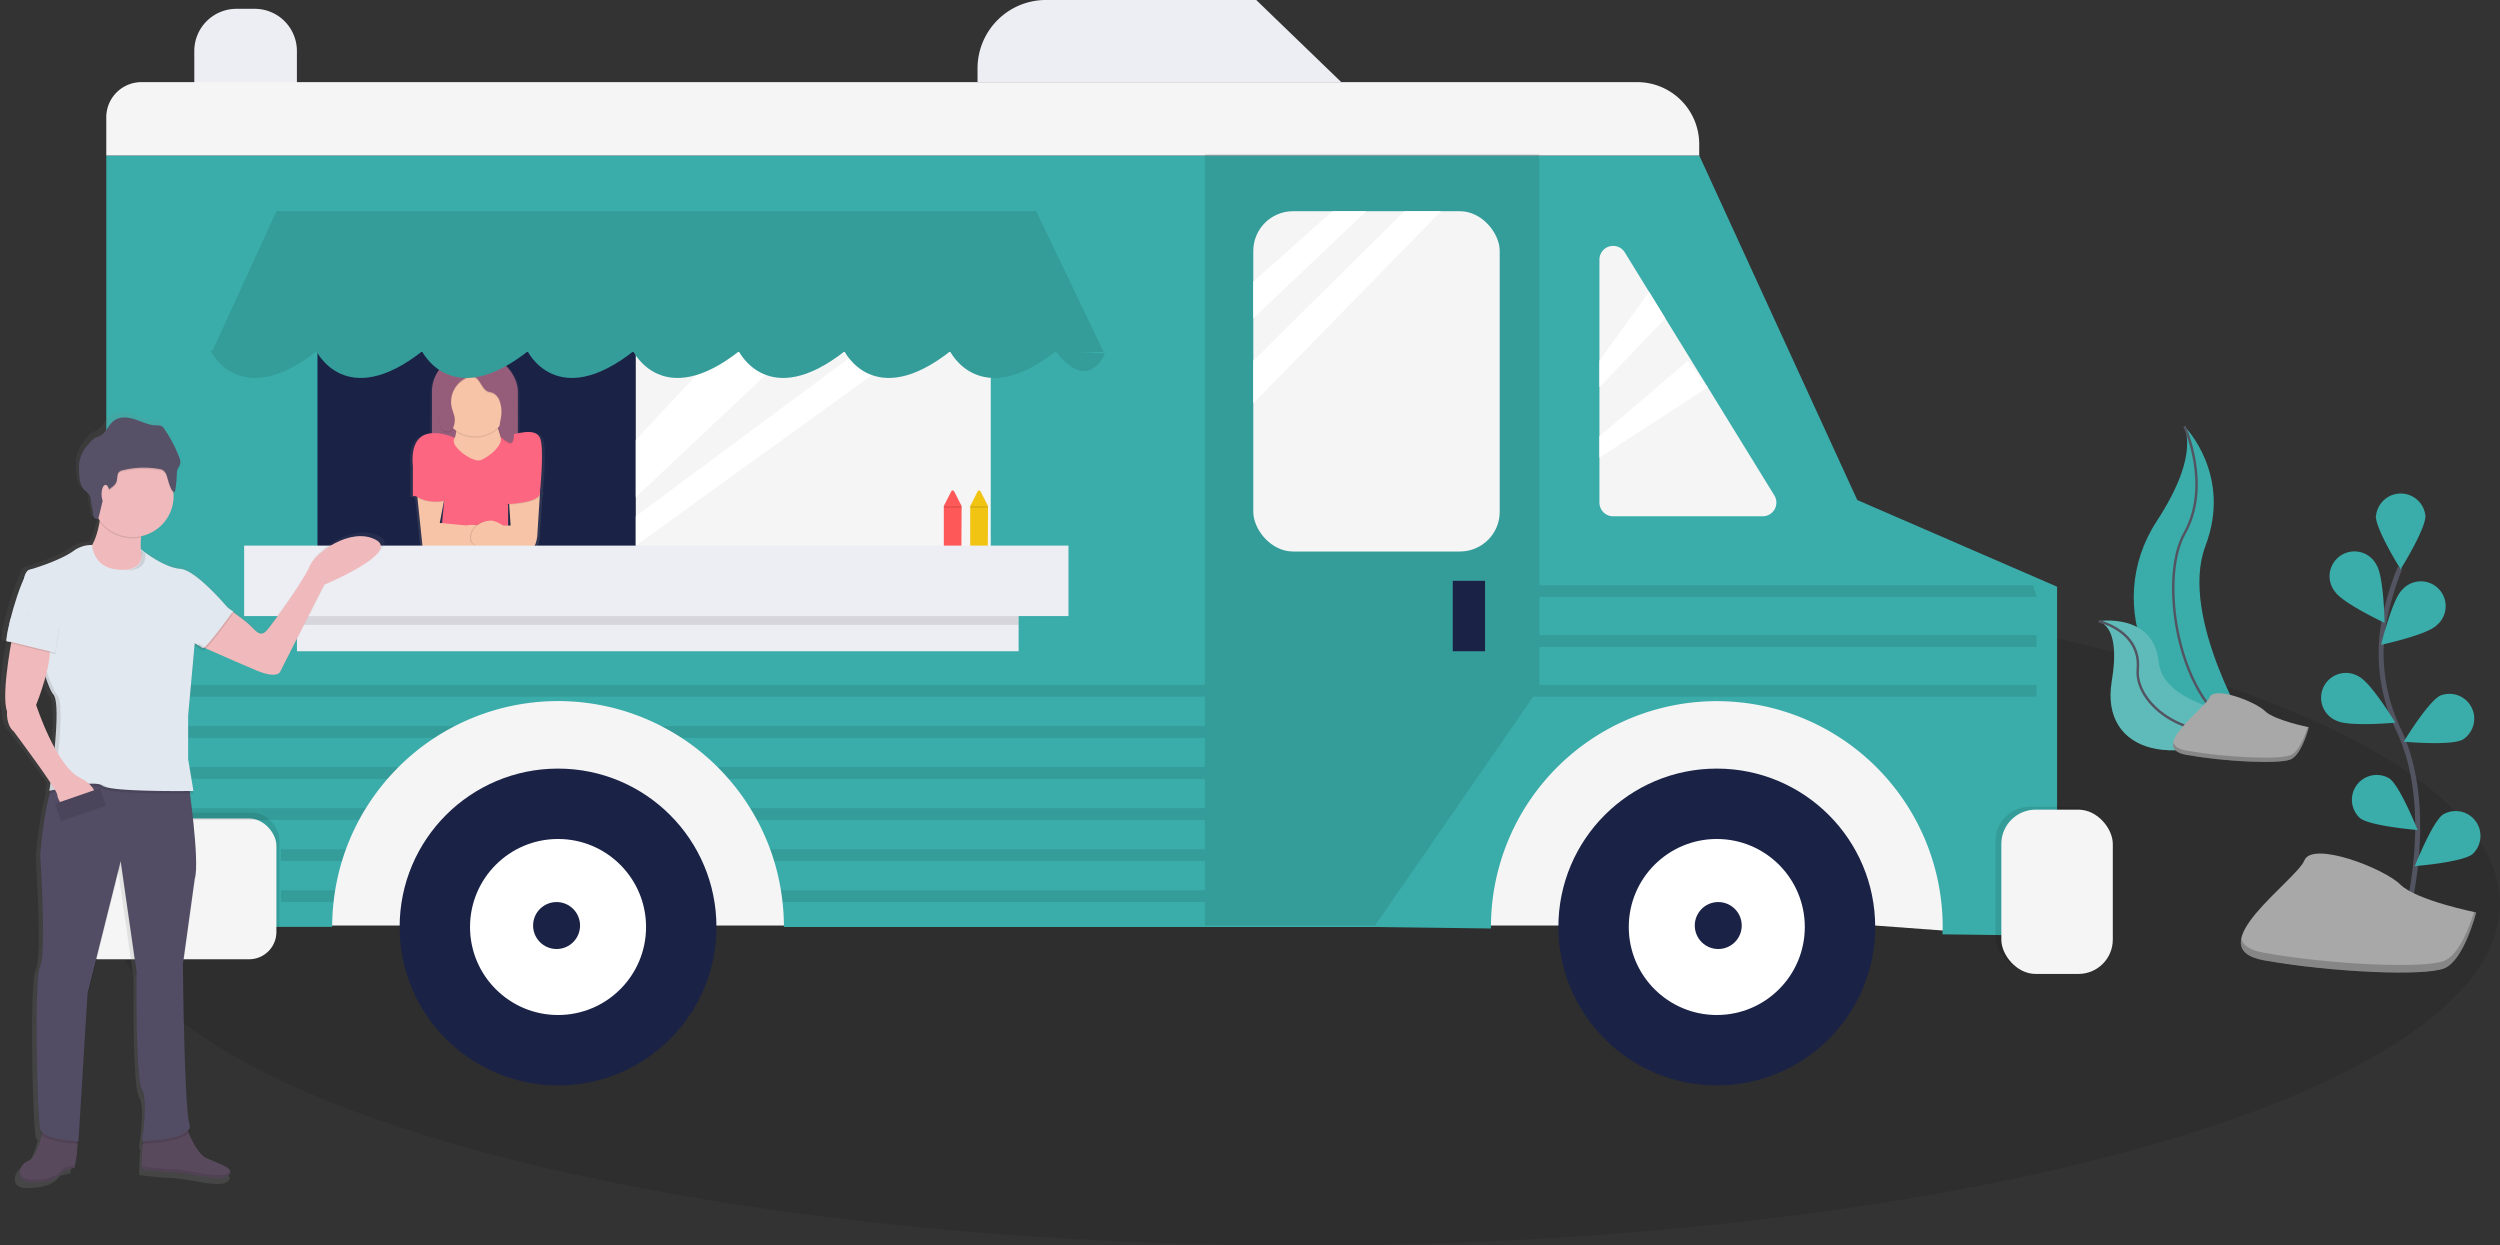 <svg id="e2331fcb-09a1-43a6-a836-11e9ed08f05e" data-name="Layer 1" xmlns="http://www.w3.org/2000/svg" xmlns:xlink="http://www.w3.org/1999/xlink" width="1007.23" height="501.78" viewBox="0 0 1007.23 501.78"><rect x="0" y="0" width="1007.23" height="501.78" fill="#333333" stroke="none"/><defs><linearGradient id="a20a9297-c234-4a70-9006-58f7c2427dc2" x1="288.71" y1="421.5" x2="288.71" y2="341.93" gradientUnits="userSpaceOnUse"><stop offset="0" stop-color="gray" stop-opacity=".25"/><stop offset=".54" stop-color="gray" stop-opacity=".12"/><stop offset="1" stop-color="gray" stop-opacity=".1"/></linearGradient><linearGradient id="714ebb76-d382-48fe-8fed-47a040c65ba8" x1="-728.17" y1="677.83" x2="-728.17" y2="365.17" gradientTransform="matrix(-1 0 0 1 -554 0)" xlink:href="#a20a9297-c234-4a70-9006-58f7c2427dc2"/></defs><ellipse cx="525.47" cy="364.13" rx="481.76" ry="137.65" opacity=".1"/><path d="M976.47 370.83s19.42 19.42 8.46 48.24 18.8 76.75 18.8 76.75l-.91-.15c-39.89-7-59.71-52.66-37.53-86.55 8.24-12.61 15.01-27.39 11.18-38.29z" transform="translate(-96.38 -199.11)" fill="#3AADAA"/><path d="M976.47 370.83s11 23.81 0 43.23-1.88 73.93 27.25 81.76" transform="translate(-96.38 -199.11)" fill="none" stroke="#535461" stroke-miterlimit="10"/><path d="M941.88 449.38s22.16-3.53 24.18 16.33 42.62 22.61 42.62 22.61l-.76.51c-33.52 22-65.56 14-60.73-15.2 1.81-10.86 1.64-21.77-5.31-24.25z" transform="translate(-96.38 -199.11)" fill="#3AADAA"/><path d="M941.88 449.38s22.16-3.53 24.18 16.33 42.62 22.61 42.62 22.61l-.76.51c-33.52 22-65.56 14-60.73-15.2 1.81-10.86 1.64-21.77-5.31-24.25z" transform="translate(-96.38 -199.11)" fill="#f5f5f5" opacity=".2"/><path d="M941.88 449.38s17.2 3.78 15.79 19.42 25.55 34.39 51 19.53" transform="translate(-96.38 -199.11)" fill="none" stroke="#535461" stroke-miterlimit="10"/><path fill="#f5f5f5" d="M803.37 376.43l-47.87-3.54H126.14V280.7h677.23v95.73z"/><path d="M216 244h-41.34v-24.34a17 17 0 0117-17H199a17 17 0 0117 17z" transform="translate(-96.38 -199.11)" fill="#ededf4"/><path d="M925.16 435.49v140.65l-46.16-.6c0-1 .07-2 .07-2.94a91 91 0 10-182 0v.59l-46.07-.6H412.22a91 91 0 00-.56-10c-.17-1.6-.38-3.17-.65-4.73a89.41 89.41 0 00-2.74-11.86c-.48-1.6-1-3.17-1.58-4.73a91.58 91.58 0 00-5.32-11.82 85.44 85.44 0 00-2.74-4.73 91.18 91.18 0 00-8.71-11.82q-2.13-2.45-4.41-4.73a91 91 0 00-128.59 0q-2.29 2.29-4.41 4.73a91.18 91.18 0 00-8.71 11.82c-1 1.55-1.88 3.12-2.74 4.73a91.58 91.58 0 00-5.32 11.82c-.57 1.56-1.1 3.13-1.58 4.73a89.41 89.41 0 00-2.74 11.82 72.72 72.72 0 00-.65 4.73 91 91 0 00-.56 10h-91v-310.8H781l63.67 138.83 79.13 34.32z" transform="translate(-96.38 -199.11)" fill="#3AADAA"/><path d="M57 33.09h602.6a25 25 0 0125 25v4.55H42.82V47.26A14.17 14.17 0 0157 33.09z" fill="#f5f5f5"/><path d="M636.78 232.2H490.22v-5.52a27.58 27.58 0 0127.58-27.58h84.7z" transform="translate(-96.38 -199.11)" fill="#ededf4"/><rect x="29.82" y="327.38" width="82.73" height="56.73" rx="11" ry="11" opacity=".1"/><path opacity=".1" d="M553.99 372.89h-68.55V62.05h134.73v215.1l-66.18 95.74z"/><rect x="28.64" y="329.75" width="82.73" height="56.73" rx="11" ry="11" fill="#f5f5f5"/><rect x="803.96" y="325.02" width="44.91" height="66.19" rx="13.83" ry="13.83" opacity=".1"/><rect x="806.32" y="326.2" width="44.91" height="66.19" rx="13.83" ry="13.83" fill="#f5f5f5"/><path fill="#1a2246" d="M127.91 94.55h270.65V241.1H127.91z"/><path fill="#f5f5f5" d="M256.15 106.96h143.01v126.46H256.15z"/><path fill="#fff" d="M256.15 208.01l102.82-76.23 14.19 3.55-117.01 84.5v-11.82zm0-30.73l55.55-59.68 26 5.91-81.55 76.82v-23.05z"/><rect x="504.94" y="85.1" width="99.28" height="137.1" rx="16" ry="16" fill="#f5f5f5"/><path fill="#1a2246" d="M585.31 234.01h13v28.37h-13z"/><path d="M740.78 303.7v97.9a5.52 5.52 0 005.52 5.52h60.25a5.52 5.52 0 004.7-8.41L751 300.81a5.52 5.52 0 00-10.22 2.89z" transform="translate(-96.38 -199.11)" fill="#f5f5f5"/><path fill="#fff" d="M536.85 85.1l-31.91 28.36v14.78l45.5-43.14h-13.59zm-31.91 60.26v17.15l75.64-77.41H565.8l-60.86 60.26zM664.4 117.6l-20 27.76v10.65l26.55-27.77-6.55-10.64zm15.65 27.76l-35.65 30.45v8.57l43.64-28.37-7.99-10.65z"/><circle cx="224.83" cy="373.48" r="63.82" fill="#1a2246"/><circle cx="224.83" cy="373.48" r="35.46" fill="#fff"/><circle cx="224.24" cy="372.89" r="9.46" fill="#1a2246"/><circle cx="691.68" cy="373.48" r="63.82" fill="#1a2246"/><circle cx="691.68" cy="373.48" r="35.46" fill="#fff"/><circle cx="692.27" cy="372.89" r="9.46" fill="#1a2246"/><path opacity=".1" d="M42.23 275.97h443.21v4.73H42.23zm778.27 4.73H617.81l2.36-3.55v-1.18H820.5m0-15.36H620.17v-4.73H820.5m0-15.37H620.17v-4.72h198.97"/><path d="M279.6 491.63a90.64 90.64 0 00-8.11 4.73H138.61v-4.73zm302.22 0v4.73H370.94a90.64 90.64 0 00-8.11-4.73zm-324.9 16.55q-2.29 2.29-4.41 4.73h-113.9v-4.73zm324.9 0v4.73h-191.9q-2.13-2.45-4.41-4.73zM243.8 524.72c-1 1.55-1.88 3.12-2.74 4.73H138.61v-4.73zm338.02 0v4.73H401.37a85.44 85.44 0 00-2.74-4.73zm-346.08 16.55c-.57 1.56-1.1 3.13-1.58 4.73h-24.64v-4.73zm346.08 0V546H408.27c-.48-1.6-1-3.17-1.58-4.73zm-350.41 16.55a72.72 72.72 0 00-.65 4.73h-21.24v-4.73zm350.41 0v4.73H411.66c-.17-1.6-.38-3.17-.65-4.73z" transform="translate(-96.38 -199.11)" opacity=".1"/><path d="M483.72 420h-7.09v-17l3-5.91a.66.66 0 011.18 0l3 5.91z" transform="translate(-96.38 -199.11)" fill="#fe5858"/><path opacity=".1" d="M380.25 203.91h7.09v.71h-7.09z"/><path d="M494.36 420h-7.09v-17l3-5.91a.66.66 0 011.18 0l3 5.91z" transform="translate(-96.38 -199.11)" fill="#f1c413"/><path opacity=".1" d="M390.89 203.91h7.09v.71h-7.09z"/><path d="M315.26 397.59a3 3 0 00-.15-.45c.41-4.24 1.61-18.28-.12-21.64-1.35-2.62-5-2.6-9.31-1.7 0-.45.06-.9.06-1.36v-14.35a16.43 16.43 0 00-16.67-16.17h-2.7a16.43 16.43 0 00-16.67 16.17v14.35c0 .42 0 .84.05 1.26-4.67.32-9.1 3.24-8.07 13.73v11.93h.94a10.76 10.76 0 001 .6l2.2 20.27H273l-.09 1h28.1c2.3.17 4.59.29 6.38.28a13.26 13.26 0 003.45-.28c3.08-1 3.08-7 3.08-7l1-14.93a2 2 0 00.34-1.71zm-40.54 3.66h.1v.19l-.1-.08zm26.93 2.5l.51 7.54h-.51zM273 410.29l1.72-8.78h.11l-.83 8.89z" transform="translate(-96.38 -199.11)" fill="url(#a20a9297-c234-4a70-9006-58f7c2427dc2)"/><rect x="174.04" y="143.06" width="34.6" height="46.21" rx="14.64" ry="14.64" fill="#965d7b"/><path d="M279.57 375.54s-18.81-9-16.84 11.68V399h12.79l-2 21.65h27.55V399s10.82 1 12.79-1c0 0 2-18.7 0-22.63s-8.91-1.84-15.8.12-18.49.05-18.49.05z" transform="translate(-96.38 -199.11)" fill="#fc6681"/><path d="M264.49 399l2.17 20.68h21.65s8.86-5.9 3.94-7.87-7.87-1-7.87-1l-10.82-1 2.05-10.81z" transform="translate(-96.38 -199.11)" fill="#f7c4a7"/><path d="M313.42 398l-1 15.76s0 5.9-3 6.89-18.7-1-18.7-1-5.9 0-4.92-4.92 5.9-5.9 7.87-5.9 4.92 2 4.92 2h3l-.77-11.83z" transform="translate(-96.38 -199.11)" opacity=".1"/><path d="M313.92 398l-1 15.76s0 5.9-3 6.89-18.7-1-18.7-1-5.9 0-4.92-4.92 5.9-5.9 7.87-5.9 4.92 2 4.92 2h3l-.78-11.83z" transform="translate(-96.38 -199.11)" fill="#f7c4a7"/><path d="M263 398.52s4 4 12.3 2.62c.89-.14-10.81-4.35-12.3-2.62zm37.08 3.95s15.32-.25 14.09-5.19-13.1-2.22-13.1-2.22z" transform="translate(-96.38 -199.11)" opacity=".1"/><path d="M263 398.27s4.94 4.94 15.07 2-13.58-3.73-15.07-2zm36.83 3.96s15.32-.25 14.09-5.19-13.1-2.22-13.1-2.22z" transform="translate(-96.38 -199.11)" fill="#fc6681"/><path d="M278.47 361.86s3 10.82 1 13.78 6.2 9.07 9.75 9c2.11 0 9.58-5.26 8.95-9-.51-3.07-4.92-11.81-3.94-15.74z" transform="translate(-96.38 -199.11)" fill="#f7c4a7"/><path d="M287.82 375.41a13.72 13.72 0 009-3.38c-1.41-3.86-3.32-8.91-2.64-11.64l-15.74 2s1.75 6.41 1.66 10.71a13.71 13.71 0 007.72 2.31z" transform="translate(-96.38 -199.11)" opacity=".1"/><circle cx="191.44" cy="162.03" r="13.78" fill="#f7c4a7"/><path d="M279.43 367.21c-.34-1.3-.87-2.54-1.14-3.85a10.61 10.61 0 016.5-11.76 4.26 4.26 0 012.13-.31c2.92.47 3.35 5 6.12 6.07.55.21 1.15.25 1.71.44a5.36 5.36 0 013 3.53 12.53 12.53 0 01.64 5.19c-.15 1.67-.63 3.3-.76 5a6.12 6.12 0 001.3 4.7 8 8 0 002 1.4c.51.28 1.15.56 1.63.24a1.38 1.38 0 00.46-.66c.72-1.77.37-3.76.2-5.66a57.26 57.26 0 01.09-8.76c.15-2.36.3-4.81-.56-7a15.3 15.3 0 00-2.56-4 17.9 17.9 0 00-3.11-3.2 12.91 12.91 0 00-7.56-2.26 37.84 37.84 0 00-7.94 1c-1.91.39-4 .88-5.15 2.43a8.1 8.1 0 00-1.16 2.8l-.79 2.88a38.27 38.27 0 00-1.75 9.4c0 2.33.36 7.37 3 8.38 3.43 1.33 4.27-3.76 3.7-6z" transform="translate(-96.38 -199.11)" opacity=".1"/><path d="M279.43 366.72c-.34-1.3-.87-2.54-1.14-3.85a10.61 10.61 0 016.5-11.76 4.26 4.26 0 012.13-.31c2.92.47 3.35 5 6.12 6.07.55.21 1.15.25 1.71.44a5.36 5.36 0 013 3.53 12.53 12.53 0 01.64 5.19c-.15 1.67-.63 3.3-.76 5a6.12 6.12 0 001.3 4.7 8 8 0 002 1.4c.51.28 1.15.56 1.63.24a1.38 1.38 0 00.46-.66c.72-1.77.37-3.76.2-5.66a57.26 57.26 0 01.09-8.76c.15-2.36.3-4.81-.56-7a15.3 15.3 0 00-2.56-4 17.9 17.9 0 00-3.11-3.2 12.91 12.91 0 00-7.56-2.26 37.84 37.84 0 00-7.94 1c-1.91.39-4 .88-5.15 2.43a8.1 8.1 0 00-1.16 2.8l-.79 2.88a38.27 38.27 0 00-1.75 9.4c0 2.33.36 7.37 3 8.38 3.43 1.28 4.27-3.72 3.7-6z" transform="translate(-96.38 -199.11)" fill="#965d7b"/><path d="M223.71 340.35s11.82 24.82 43.14 0m-.59 0s11.82 24.82 43.14 0m-.6 0s11.82 24.82 43.14 0m-.59 0s11.82 24.82 43.14 0m-.59 0s11.82 24.82 43.14 0m-.59 0s11.82 24.82 43.14 0m-.59 0s11.82 24.82 43.14 0m-.6 0s11.82 17.73 20.09 1.18" transform="translate(-96.38 -199.11)" fill="#3AADAA"/><path d="M223.71 340.35s11.82 24.82 43.14 0m-.59 0s11.82 24.82 43.14 0m-.6 0s11.82 24.82 43.14 0m-.59 0s11.82 24.82 43.14 0m-.59 0s11.82 24.82 43.14 0m-.59 0s11.82 24.82 43.14 0m-.59 0s11.82 24.82 43.14 0m-.6 0s11.82 17.73 20.09 1.18" transform="translate(-96.38 -199.11)" opacity=".1"/><path fill="#3AADAA" d="M444.66 141.83H85.37l26-56.73h306.11l27.18 56.73z"/><path opacity=".1" d="M444.66 141.83H85.37l26-56.73h306.11l27.18 56.73z"/><path d="M181.16 340.35s11.82 24.82 43.14 0" transform="translate(-96.38 -199.11)" fill="#3AADAA"/><path d="M181.16 340.35s11.82 24.82 43.14 0" transform="translate(-96.38 -199.11)" opacity=".1"/><path fill="#ededf4" d="M119.64 241.11h290.75v21.27H119.64z"/><path fill="#ededf4" d="M98.37 219.83h332.11v28.37H98.37z"/><path opacity=".1" d="M119.64 248.2h290.75v3.55H119.64z"/><path d="M1026.59 492.1s-13.94-2.79-17.65-6.5-20.44-10.22-22.3-5.57-25.09 20.44-9.29 23.23 37.17 3.72 41.81 1.86 7.43-13.02 7.43-13.02z" transform="translate(-96.38 -199.11)" fill="#a8a8a8"/><path d="M977.34 501.53c15.8 2.79 37.17 3.72 41.81 1.86 3.54-1.42 6-8.21 7-11.38l.46.1s-2.79 11.15-7.43 13-26 .93-41.81-1.86c-4.56-.8-5.86-2.69-5.37-5.09.36 1.57 1.95 2.77 5.34 3.37z" transform="translate(-96.38 -199.11)" opacity=".2"/><path d="M968.87 371.97s13.21-44.87-2.48-77.89a70.87 70.87 0 01-5.73-44.46 119.19 119.19 0 016.29-20.87" fill="none" stroke="#535461" stroke-miterlimit="10" stroke-width="2"/><path d="M1053.57 407c0 5.5 10 21.44 10 21.44s10-15.95 10-21.44a10 10 0 00-19.91 0zm-16.46 30.45c3 4.62 20 12.59 20 12.59s-.31-18.8-3.3-23.41a10 10 0 10-16.72 10.82zm.72 52.05c4.91 2.48 23.63.77 23.63.77s-9.76-16.07-14.67-18.55a10 10 0 10-9 17.78zm9.41 39.26c4.42 3.27 23.16 4.75 23.16 4.75s-6.9-17.49-11.32-20.76a10 10 0 00-11.84 16zm30.76-77.65c-3.94 3.83-22.32 7.8-22.32 7.8s4.5-18.25 8.44-22.08a10 10 0 1113.88 14.28zm10.45 46.05c-4.91 2.48-23.63.77-23.63.77s9.76-16.07 14.67-18.55a10 10 0 019 17.78zm3.99 46.15c-4.42 3.27-23.16 4.75-23.16 4.75s6.9-17.49 11.32-20.76a10 10 0 0111.84 16z" transform="translate(-96.38 -199.11)" fill="#3AADAA"/><path d="M1094 566.72s-24.15-4.83-30.59-11.27-35.42-17.71-38.64-9.66-43.47 35.42-16.1 40.25 64.4 6.44 72.44 3.22 12.89-22.54 12.89-22.54z" transform="translate(-96.38 -199.11)" fill="#a8a8a8"/><path d="M1008.67 583c27.37 4.83 64.4 6.44 72.44 3.22 6.13-2.45 10.39-14.23 12.07-19.72l.81.17s-4.83 19.32-12.88 22.54-45.08 1.61-72.44-3.22c-7.9-1.39-10.16-4.67-9.31-8.81.64 2.75 3.43 4.82 9.31 5.82z" transform="translate(-96.38 -199.11)" opacity=".2"/><path d="M97.15 485.42s-.55 5.4 2.74 8.11c0 0 10.19 13.42 15.26 21-.29 2.06-.49 3.31-.49 3.31v.28h.13l-.13.84h.14c-2.89 10.35-4 25.44-4 25.44v1.08s1.18 17.26 1.22 30.64c0 6.51-.33 11.93-1.22 13.68-1.13 2.22-1.51 13.12-1.5 25.49 0 17.94.84 39.47 1.5 42.07a2.68 2.68 0 00.78 1.25c-1 4-2.91 9.61-5.71 10.64a5.36 5.36 0 00-3.49 4.64v.88c0 .1 0 .19.07.29v.1c0 .09.06.19.1.28v.09c0 .1.09.19.14.28v.07a3.38 3.38 0 00.5.65l.27.24.11.08.25.17.15.09.26.14.18.08.28.11.2.07.31.09.22.06.35.07h1.54c7.12 0 10.95-1.62 13.14-4.86l4.38-1.08v-1.24l.1-.52V670l.05-.29c.05-.31.11-.64.17-1v-.06c.06-.36.11-.74.17-1.14.06-.4.11-.81.16-1.24v-.05c0-.42.09-.85.13-1.29v-.55q0-.42.06-.84v-1.37h.43l3.83-60.53 13.68-54 6.56 45.33v8.35c0 12.91.25 36.7 2.23 39.83.85 1.35 1.18 3.91 1.21 6.8a102.91 102.91 0 01-1.21 13.2h.16c-.1.69-.16 1.09-.16 1.09h.5c-.36 3.54-.46 7.38-.49 9.21v1.08s9.31 1.08 10.95 1.08c9.18 0 20.8 4.32 24.63 1.62l.33-.26.07-.06.2-.19.05-.06.15-.19v-.05a1.52 1.52 0 00.11-.2 1.2 1.2 0 00.06-.21 1.08 1.08 0 000-.22 1.14 1.14 0 000-.23c-.53-1.91-5.95-3.58-9.75-5.25-3.28-1.44-6.07-6.95-7.57-10.47a2.47 2.47 0 00.55-2.16 2.55 2.55 0 00-.09-1.42c-2-6-2.64-56.6-2.73-64.39l4.92-35.06a22.8 22.8 0 00.56-6.39c.07-8-1.55-21.71-2.55-29.26h1.44l-.18-1.08h.18l-2.19-13v-16.95l2.74-29.73 3.28 2.16c.25 0 .72-.36 1.33-1 7 3.07 16 7 21.11 9.06 9.31 3.78 9.85 0 9.85 0l18.06-35.13s31.75-13 21.35-18.38-25.18 5.4-27.37 10.81-14.78 22.7-17.52 25.94-4.38 1.08-7.12-1.62a77.49 77.49 0 00-7.31-5.68l.2-.27a8.18 8.18 0 01-2.88-2.17c-4.34-4.89-13.68-14.72-19-15.12-6.63-.5-15.15-7.09-16.29-8a25.81 25.81 0 01.06-4.78h.05c0-.18 0-.37.06-.55a16.81 16.81 0 0013.38-16.38c0-.42 0-.84-.05-1.26a.5.5 0 00.3 0c.7-.2 1.08-6.84 1.08-7.75a5.72 5.72 0 01.41-1.8c.23-.5.61-.93.83-1.44a2.92 2.92 0 00.19-1.39 6.66 6.66 0 00-.78-3.07 53.48 53.48 0 00-5.86-10.82 3.59 3.59 0 00-1.33-1.21 4.87 4.87 0 00-1.91-.21c-3 0-5.8-1.44-8.65-2.39s-6.22-1.39-8.68.31-3.39 5.07-6 6.42c-.72.36-1.52.55-2.23.94A8.59 8.59 0 00131 376a18 18 0 00-3.51 5.77 15.13 15.13 0 00-.48 4.49v1.51c0 3 .32 6.44 2.77 8.21a5.76 5.76 0 011.42 1.47 4.46 4.46 0 01.66 2.43c.12 1.67.78 3.34.9 5a3.38 3.38 0 00.48 1.81 1.2 1.2 0 001.67.32l.1-.42c.18.26.36.52.55.77-.63 3.58-1.62 7.45-3.2 10H132a12.53 12.53 0 00-7.25 2.38c-6.15 4.37-18.81 7.89-18.81 7.89a5.79 5.79 0 00-1.73 3.4 103.35 103.35 0 00-5.64 16.6c-1.05 4.06-1.71 7.46-1.61 8.69v.22h.08l-.09.48 1.94.47c-1.51 8.09-3.67 22.59-1.74 27.93zm12-2.7a112.89 112.89 0 003.73-10.92c1.21 3.66 2.39 6.55 3.39 7.68s1.33 4 1.36 7.88-.36 8.49-.8 12.94a117.29 117.29 0 01-7.64-17.58z" transform="translate(-96.38 -199.11)" fill="url(#714ebb76-d382-48fe-8fed-47a040c65ba8)"/><path d="M171.13 652.53s3.73 11.19 8.52 13.32 12.25 4.26 8.52 6.92-15-1.6-24-1.6c-1.6 0-10.65-1.07-10.65-1.07s0-14.38 2.13-17 15.48-.57 15.48-.57zm-56.99 0s-2.13 12.78-6.39 14.38-5.33 8.52 1.6 8.52 10.65-1.6 12.78-4.79l4.26-1.07s2.66-12.25 0-15.45z" transform="translate(-96.38 -199.11)" fill="#59495d"/><path d="M171.13 652.53s3.73 11.19 8.52 13.32 12.25 4.26 8.52 6.92-15-1.6-24-1.6c-1.6 0-10.65-1.07-10.65-1.07s0-14.38 2.13-17 15.48-.57 15.48-.57zm-56.99 0s-2.13 12.78-6.39 14.38-5.33 8.52 1.6 8.52 10.65-1.6 12.78-4.79l4.26-1.07s2.66-12.25 0-15.45z" transform="translate(-96.38 -199.11)" fill="#59495d"/><path d="M184.45 441.6s10.12 6.92 12.78 9.59 4.26 4.79 6.92 1.6 14.91-20.24 17-25.57 16.51-16 26.63-10.65-20.77 18.11-20.77 18.11l-17.53 34.62s-.53 3.73-9.59 0-30.36-13.3-30.36-13.3z" transform="translate(-96.38 -199.11)" fill="#f0b9bb"/><path d="M172.2 514.58s4.79 33 2.66 39.42l-4.79 34.62s.53 58.06 2.66 64.45-19.18 6.93-19.18 6.93 2.66-16.51 0-20.77-2.13-47.41-2.13-47.41L145 547.07l-13.32 53.26L128 660s-14.38-.53-15.45-4.79-2.66-60.19 0-65.52 0-44.74 0-44.74 2.13-30.36 8.52-34.09 51.13 3.72 51.13 3.72z" transform="translate(-96.38 -199.11)" opacity=".1"/><path d="M172.2 513.51s4.79 33 2.66 39.42l-4.79 34.62s.53 58.06 2.66 64.45-19.18 6.92-19.18 6.92 2.66-16.51 0-20.77-2.13-47.41-2.13-47.41L145 546l-13.32 53.26-3.68 59.66s-14.38-.53-15.45-4.79-2.66-60.19 0-65.52 0-44.74 0-44.74 2.13-30.36 8.52-34.09 51.13 3.73 51.13 3.73z" transform="translate(-96.38 -199.11)" fill="#524d64"/><path d="M137.57 400.06s-1.07 25.57-10.12 20.77l8 24 18.11-1.07 10.65-14.38-8-4.79s-5.86 2.13-1.6-17.58z" transform="translate(-96.38 -199.11)" fill="#f0b9bb"/><path d="M153 421.36s9.05 7.46 16 8c5.19.4 14.28 10.09 18.5 14.91a8 8 0 002.8 2.14s-10.65 14.91-12.25 14.91l-3.2-2.13-2.66 29.3v17.58l2.13 12.78s-33.56.53-36.75-2.13-21.31 2.13-21.31 2.13 5.33-34.62 1.6-38.88-10.12-34.09-10.12-34.09-4.26-12.25 0-16c0 0 12.31-3.46 18.3-7.77a12.09 12.09 0 017.05-2.35h.39s.36 8 8.35 9.59 13.05-1.35 11.17-7.99z" transform="translate(-96.38 -199.11)" opacity=".1"/><path d="M153 420.3s9.05 7.46 16 8c5.19.4 14.28 10.09 18.5 14.91a8 8 0 002.8 2.14s-10.65 14.91-12.25 14.91l-3.2-2.13-2.66 29.3V505l2.13 12.78s-33.56.53-36.75-2.13-21.31 2.13-21.31 2.13 5.33-34.62 1.6-38.88-10.12-34.09-10.12-34.09-4.26-12.25 0-16c0 0 12.31-3.46 18.3-7.77a12.09 12.09 0 017.05-2.35h.39s.36 8 8.35 9.59S154.88 427 153 420.3z" transform="translate(-96.38 -199.11)" fill="#e2e8f0"/><path d="M116.8 459.71s-16-2.13-17.58-2.13 5.33-26.1 9.05-28.76 8.52 9.59 8.52 9.59z" transform="translate(-96.38 -199.11)" fill="#e2e8f0"/><path d="M154.92 422c.65 4.76-2.74 7.21-8.28 6.95 5.08-.28 7.84-3.2 6.38-8.4-.02.01.72.6 1.9 1.45zm21.54 36.38l2.43 1.62a1.75 1.75 0 01-.83.51l-1.69-1.13zm-68.71-13.31s8 29.83 11.72 34.09c3.49 4-.95 34.54-1.53 38.47l-1.66.42s5.33-34.62 1.6-38.88-10.13-34.1-10.13-34.1zm31.42 70.84c2.23 1.86 19.18 2.16 29.27 2.17-9.78 0-28.52-.22-30.86-2.17a5.49 5.49 0 00-3.11-.79c2.16-.12 3.9.12 4.7.79z" transform="translate(-96.38 -199.11)" opacity=".1"/><path d="M101.89 452.79s-5.33 25.57-2.66 33c0 0-.53 5.33 2.66 8 0 0 17.58 23.44 17.58 25.57s5.33 12.25 14.38 3.73c0 0 4.26-5.86-5.33-10.65s-17.58-29.3-17.58-29.3 8-19.71 4.79-26.1-13.84-4.25-13.84-4.25z" transform="translate(-96.38 -199.11)" fill="#f0b9bb"/><path opacity=".1" d="M22.28 263.53l-19.71-4.79 1.61-8.79 8.51-1.33 11.19 3.72-1.6 11.19z"/><path fill="#e2e8f0" d="M22.28 263l-19.71-4.8 1.61-8.79 8.51-1.33 11.19 3.73-1.6 11.19z"/><path d="M137.57 400.59l17 6.92a74.82 74.82 0 00-1.36 8.16 16.52 16.52 0 01-16.66-6.27 77.39 77.39 0 001.02-8.81z" transform="translate(-96.38 -199.11)" opacity=".1"/><circle cx="53.44" cy="199.88" r="16.51" fill="#f0b9bb"/><path d="M167.63 390.13a5.7 5.7 0 01.39-1.77c.23-.49.6-.92.8-1.42.51-1.24 0-2.63-.57-3.86a52.92 52.92 0 00-5.71-10.66 3.51 3.51 0 00-1.29-1.19 4.69 4.69 0 00-1.86-.21c-2.93 0-5.64-1.42-8.41-2.35s-6-1.37-8.45.3-3.29 5-5.88 6.33c-.7.36-1.48.54-2.17.93a8.41 8.41 0 00-2.34 2.29 13.32 13.32 0 00-3.87 11.06c0 3 .31 6.34 2.69 8.09a5.65 5.65 0 011.38 1.45 4.44 4.44 0 01.64 2.39c.12 1.65.76 3.29.88 4.94a3.36 3.36 0 00.47 1.79 1.16 1.16 0 001.63.32l1.67-6.87a9.37 9.37 0 011.55-3.82c1.24-1.52 3.45-2.28 4.11-4.14.47-1.33.06-3.05 1.1-4a3.39 3.39 0 011.53-.66 36.23 36.23 0 0114.61-.45 4.18 4.18 0 011.49.47 4.48 4.48 0 011.58 2.48c.35 1 1.64 6.59 3 6.21.66-.22 1.03-6.78 1.03-7.65z" transform="translate(-96.38 -199.11)" opacity=".1"/><path d="M167.63 389.59a5.7 5.7 0 01.39-1.77c.23-.49.6-.92.8-1.42.51-1.24 0-2.63-.57-3.86a52.92 52.92 0 00-5.71-10.66 3.51 3.51 0 00-1.29-1.19 4.69 4.69 0 00-1.86-.21c-2.93 0-5.64-1.42-8.41-2.35s-6-1.37-8.45.3-3.29 5-5.88 6.33c-.7.36-1.48.54-2.17.93a8.41 8.41 0 00-2.34 2.29 13.32 13.32 0 00-3.87 11.02c0 3 .31 6.34 2.69 8.09a5.65 5.65 0 011.38 1.45A4.44 4.44 0 01133 401c.12 1.65.76 3.29.88 4.94a3.36 3.36 0 00.47 1.79 1.16 1.16 0 001.65.27l1.67-6.87a9.37 9.37 0 011.55-3.82c1.24-1.52 3.45-2.28 4.11-4.14.47-1.33.06-3.05 1.1-4a3.39 3.39 0 011.53-.66 36.23 36.23 0 0114.61-.45 4.18 4.18 0 011.49.47 4.48 4.48 0 011.58 2.48c.35 1 1.64 6.59 3 6.21.62-.22.99-6.73.99-7.63z" transform="translate(-96.38 -199.11)" fill="#575168"/><ellipse cx="42.52" cy="199.08" rx="1.6" ry="3.73" fill="#f0b9bb"/><path d="M164.21 670.11c8.93 0 20.24 4.26 24 1.6a2.67 2.67 0 00.87-.92c.31.63.1 1.29-.87 2-3.73 2.66-15-1.6-24-1.6-1.6 0-10.65-1.07-10.65-1.07v-1.06c.21.01 9.07 1.05 10.65 1.05zm-54.87 4.26c6.92 0 10.65-1.6 12.78-4.79l4.26-1.07a57.74 57.74 0 001.18-9.49 54.47 54.47 0 01-1.18 10.56l-4.26 1.07c-2.13 3.2-5.86 4.79-12.78 4.79-3.86 0-5.24-2.16-5-4.34.29 1.76 1.78 3.27 5 3.27z" transform="translate(-96.38 -199.11)" opacity=".1"/><path transform="rotate(160.92 97.335 415.702)" fill="#524d64" d="M119.2 519.64h19.18v7.46H119.2z"/><path transform="rotate(160.92 97.335 415.702)" opacity=".1" d="M119.2 519.64h19.18v7.46H119.2z"/></svg>